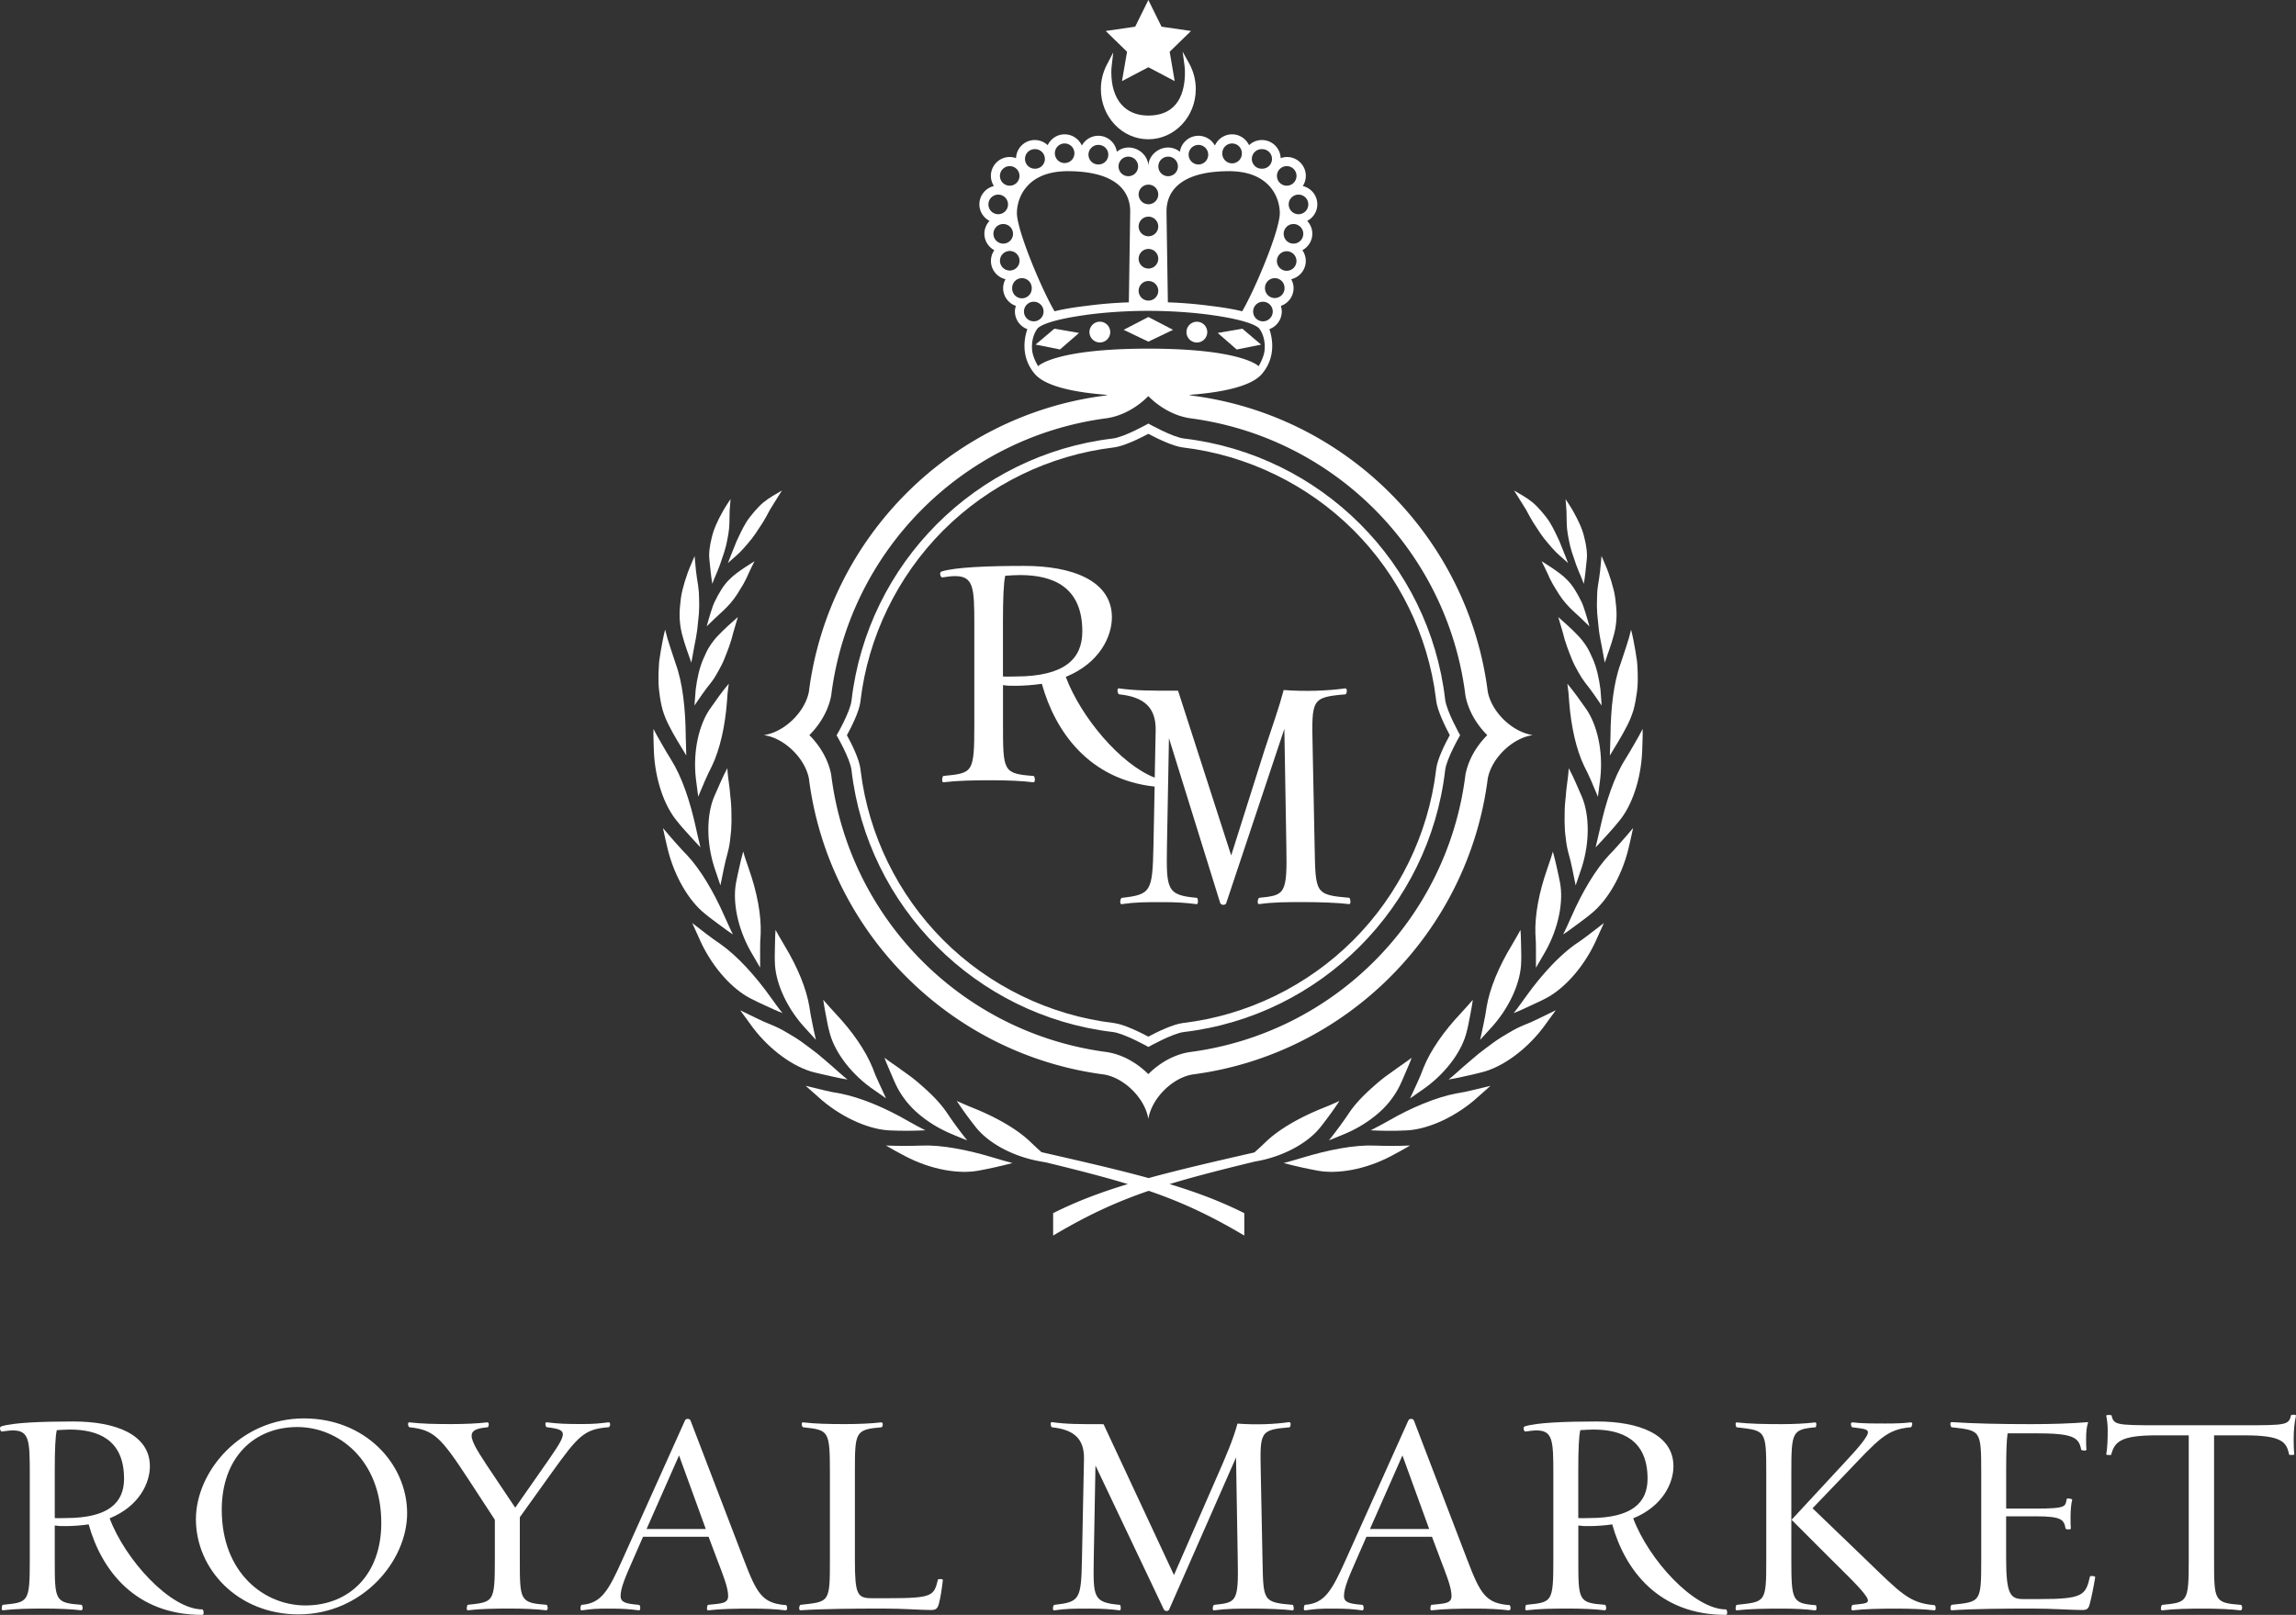 <svg version="1.1" x="0" y="0" viewBox="0 0 508.31 357.62" xml:space="preserve" id="svg426" width="508.31" height="357.62" xmlns="http://www.w3.org/2000/svg"><rect x="0" y="0" width="508.31" height="357.62" fill="#333333" stroke="none"/><style type="text/css" id="style302">.st0{fill:#fff}</style><g id="Vrstva_1" transform="translate(-705.836 -376.95)"><g id="g326"><path class="st0" d="M725.47 714.53c-1.65.25-3.69.38-5.03.38-1.27 0-1.59 0-2.48-.13v7.51c0 9.16 0 9.61 5.92 10.05.19 0 .51 1.27-.13 1.21-1.97-.25-5.09-.38-7.89-.38-3.69 0-6.68.06-9.35.38-.51.13-.25-1.21-.06-1.21 5.73-.57 5.98-.51 5.98-10.05v-19.15c0-7.19-.13-9.42-3.75-9.42-.7 0-1.53.13-2.42.25-.32.06-.7-.96-.13-1.15 2.61-.83 8.97-1.08 15.97-1.08 9.29 0 16.92 2.86 16.92 9.93 0 3.56-2.23 8.78-8.91 11.52 3.44 9.16 13.43 20.17 20.55 20.17.19 0 .51 1.21-.06 1.21-14.88.01-22.33-9.98-25.13-20.04zm-7.06-20.87c-.32 1.34-.45 4.26-.45 8.91v10.56c.89.06 1.34 0 2.42 0 9.54 0 12.92-3.44 12.92-8.72 0-8.65-5.73-10.88-12.03-10.88-1.01.01-1.78.07-2.86.13z" id="path304"/><path class="st0" d="M749.21 713.39c0-10.56 9.86-22.33 23.92-22.33 13.55 0 22.84 10.05 22.84 21 0 10.63-9.93 22.4-24.05 22.4-13.49-.01-22.71-10.07-22.71-21.07zm5.72-2.1c0 14 9.42 21.19 18.52 21.19 9.61 0 16.8-6.74 16.8-18.26 0-14-9.54-21.25-18.58-21.25-9.61-.01-16.74 6.8-16.74 18.32z" id="path306"/><path class="st0" d="M820.92 712.94v9.35c0 9.1 0 9.61 5.92 10.05.19 0 .51 1.27-.13 1.21-1.97-.25-5.09-.38-7.89-.38-3.69 0-6.68.06-9.35.38-.51.13-.25-1.21-.06-1.21 5.73-.64 5.98-.51 5.98-10.05v-8.78l-5.73-8.78c-6.24-9.54-7.76-11.13-13.17-11.71-.32-.06-.51-1.21 0-1.08 2.67.32 5.66.38 9.35.38 2.74 0 5.85-.13 7.83-.38.64-.06.32 1.08.13 1.08-5.6.51-4.26 2.35 1.84 11.45l4.26 6.36 5.47-7.83c6.17-8.84 6.75-9.35 1.53-9.99-.32-.06-.51-1.21 0-1.08 2.67.32 4.07.38 7.83.38 2.67 0 3.75-.13 5.79-.38.64-.06.38 1.08.06 1.08-5.47.45-6.68 1.85-12.73 10.25z" id="path308"/><path class="st0" d="M872.39 733.18c-3.75 0-7.06.06-9.74.38-.51.13-.25-1.21-.06-1.21 2.93-.32 4.45-.25 4.45-1.97 0-1.91-1.21-4.84-2.42-8.02l-1.91-5.09H848.2l-2.23 5.09c-1.65 3.75-2.74 6.24-2.74 8.02 0 1.46 1.21 1.72 4.07 1.97.32 0 .45 1.34-.06 1.21-1.97-.25-3.44-.38-6.11-.38-3.75 0-3.82.06-6.49.38-.51.13-.25-1.21-.06-1.21 4.33-.32 5.92-2.99 9.1-10.12l13.81-30.73c.25-.51 1.08-.38 1.21 0l11.77 30.73c2.93 7.7 4.14 9.8 9.42 10.18.19.06.45 1.21-.19 1.15-1.96-.26-4.64-.38-7.31-.38zm-23.41-17.63h13.11l-5.92-16.29z" id="path310"/><path class="st0" d="M911.9 733.49c-2.35 0-5.85-.32-10.56-.32-6.49 0-13.55.06-18.26.38-.51.06-.32-1.15 0-1.21 6.43-.7 6.49-.45 6.49-10.05V703.2c0-9.54-.25-9.54-5.92-10.18-.32-.06-.51-1.21 0-1.08 2.74.32 5.73.38 9.35.38 2.8 0 5.92-.13 7.89-.38.64-.06.32 1.08.13 1.08-5.92.51-5.92 1.02-5.92 10.18v19.09c0 7.76.51 8.59 3.75 8.59h3.63c9.86 0 10.12-.51 11.01-4.14 0-.13 1.15-.19 1.08.13-.19 1.78-.51 3.94-.89 5.28-.31 1.15-.76 1.34-1.78 1.34z" id="path312"/><path class="st0" d="M974.64 733.56c-.51.13-.32-1.15 0-1.21 4.96-.51 5.41-.64 5.22-10.05l-.38-22.59-14.83 33.72c-.13.32-.89.45-1.15-.06l-15.14-31.88-.38 20.81c-.13 8.4-.13 9.54 5.79 10.05.19 0 .38 1.34-.13 1.21-1.97-.25-3.69-.38-6.43-.38-3.69 0-5.22 0-7.95.38-.51.13-.32-1.15 0-1.21 5.66-.64 5.92-1.21 6.11-10.05l.45-22.33c.06-4.39-2.23-6.43-7.06-6.94-.32-.06-.51-1.27 0-1.14 3.18.45 5.92.45 11.39.45l15.59 33.41 9.54-21.83c1.85-4.2 3.63-8.33 4.52-11.71 4.2.32 8.27.13 11.39-.32.64-.06.32 1.14.13 1.14-6.62.57-6.55.96-6.36 10.12l.38 19.15c.19 9.16 0 9.48 6.68 10.05.19 0 .45 1.34-.06 1.21-2.04-.25-5.73-.38-8.46-.38-3.7 0-6.06 0-8.86.38z" id="path314"/><path class="st0" d="M1032.54 733.18c-3.75 0-7.06.06-9.74.38-.51.13-.25-1.21-.06-1.21 2.93-.32 4.45-.25 4.45-1.97 0-1.91-1.21-4.84-2.42-8.02l-1.91-5.09h-14.51l-2.23 5.09c-1.65 3.75-2.74 6.24-2.74 8.02 0 1.46 1.21 1.72 4.07 1.97.32 0 .45 1.34-.06 1.21-1.97-.25-3.44-.38-6.11-.38-3.75 0-3.82.06-6.49.38-.51.13-.25-1.21-.06-1.21 4.33-.32 5.92-2.99 9.1-10.12l13.81-30.73c.25-.51 1.08-.38 1.21 0l11.77 30.73c2.93 7.7 4.14 9.8 9.42 10.18.19.06.45 1.21-.19 1.15-1.96-.26-4.63-.38-7.31-.38zm-23.41-17.63h13.11l-5.92-16.29z" id="path316"/><path class="st0" d="M1062.77 714.53c-1.65.25-3.69.38-5.03.38-1.27 0-1.59 0-2.48-.13v7.51c0 9.16 0 9.61 5.92 10.05.19 0 .51 1.27-.13 1.21-1.97-.25-5.09-.38-7.89-.38-3.69 0-6.68.06-9.35.38-.51.13-.25-1.21-.06-1.21 5.73-.57 5.98-.51 5.98-10.05v-19.15c0-7.19-.13-9.42-3.75-9.42-.7 0-1.53.13-2.42.25-.32.06-.7-.96-.13-1.15 2.61-.83 8.97-1.08 15.97-1.08 9.29 0 16.92 2.86 16.92 9.93 0 3.56-2.23 8.78-8.91 11.52 3.44 9.16 13.42 20.17 20.55 20.17.19 0 .51 1.21-.06 1.21-14.89.01-22.33-9.98-25.13-20.04zm-7.07-20.87c-.32 1.34-.45 4.26-.45 8.91v10.56c.89.06 1.34 0 2.42 0 9.54 0 12.92-3.44 12.92-8.72 0-8.65-5.73-10.88-12.03-10.88-1.01.01-1.77.07-2.86.13z" id="path318"/><path class="st0" d="M1100.31 733.18c-3.69 0-7.25.06-9.93.38-.51.13-.25-1.21-.06-1.21 6.43-.7 6.55-.45 6.55-10.05v-19.09c0-9.67-.13-9.42-6.55-10.18-.19 0-.45-1.21.06-1.08 2.67.32 6.24.38 9.93.38 2.74 0 5.34-.13 7.32-.38.51-.13.32 1.08.13 1.08-5.22.45-5.34 1.08-5.34 10.18v19.09c0 9.1.19 9.74 5.41 10.12.19.06.32 1.27-.19 1.15-1.99-.27-4.6-.39-7.33-.39zm15.71.38c-.51.13-.32-1.15 0-1.21 2.67-.32 4.07-.19 2.99-1.85-1.27-1.91-4.45-4.9-7.63-8.08l-8.91-8.91 9.67-10.44c2.99-3.25 5.85-6.17 6.94-8.08.95-1.65-.45-1.59-3.18-1.97-.19 0-.57-1.14.06-1.08 2.04.25 4.58.25 7.38.25 2.04 0 4.07-.06 5.47-.25.7-.13.25 1.08.06 1.08-5.41.45-7.13 2.67-14.44 10.31l-7.32 7.63 11.58 11.14c8.02 7.76 9.86 9.86 15.4 10.31.32 0 .45 1.27-.06 1.15-1.97-.25-5.47-.38-8.21-.38-3.69 0-7 .06-9.8.38z" id="path320"/><path class="st0" d="M1166.73 733.49c-2.35 0-6.43-.32-11.14-.32-6.43 0-12.98.06-17.62.38-.57.06-.25-1.21-.06-1.21 6.43-.7 6.55-.45 6.55-10.05V703.2c0-9.67-.13-9.42-6.55-10.18-.19 0-.57-1.21.06-1.14 4.65.32 10.88.45 17.37.45 4.71 0 9.04-.13 12.79-.45-.38 1.21-.45 2.35-.45 3.69 0 .64 0 1.91.06 2.42.06.32-1.08.19-1.15 0-.51-2.8-1.84-3.63-10.18-3.63h-6.11c-.25 1.59-.32 4.52-.32 8.53v8.14h6.55c7 0 6.49-.51 6.87-2.16.06-.19 1.08 0 1.21.13-.25.95-.38 2.48-.38 3.94 0 .7 0 1.97.06 2.48.13.32-1.08.25-1.15.06-.38-1.97-.76-2.74-6.62-2.74h-6.55v9.29c0 8.27 1.02 9.04 3.94 9.04h3.37c9.74 0 10.31-.83 11.26-5.03 0-.13 1.21-.13 1.15.19-.25 1.59-.83 4.58-1.21 5.92-.29 1.15-.67 1.34-1.75 1.34z" id="path322"/><path class="st0" d="M1213.77 699.01c.06.19-1.15.19-1.15.06-.57-2.8-1.59-4.26-9.93-4.26h-6.68v27.49c0 9.16 0 9.61 5.92 10.05.32 0 .51 1.27-.13 1.21-1.97-.25-5.15-.38-7.83-.38-3.75 0-6.68.06-9.42.38-.51.13-.32-1.15 0-1.21 5.6-.57 5.85-.51 5.85-10.05v-27.49h-7c-8.08 0-9.42 1.4-10.18 4.33-.25.06-1.15.06-1.08-.13.25-1.27.32-3.44.32-5.28 0-1.15-.13-2.35-.32-3.25-.13-.25.89-.19 1.15-.13.51 2.1.89 2.23 10.12 2.23h19.28c9.29 0 9.86-.06 10.37-2.23 0-.13 1.21-.19 1.08.13-.32 1.46-.51 3.05-.51 5.22.02 1.02.02 2.54.14 3.31z" id="path324"/></g><g id="g422"><path class="st0" d="M914.47 504.82c1.02-.15 1.97-.29 2.77-.29 4.16 0 4.3 2.55 4.3 10.79v21.95c0 10.94-.29 10.86-6.85 11.52-.22 0-.51 1.53.07 1.39 3.06-.36 6.49-.44 10.72-.44 3.21 0 6.78.15 9.04.44.73.07.36-1.39.15-1.39-6.78-.51-6.78-1.02-6.78-11.52v-8.6c1.02.15 1.39.15 2.84.15 1.53 0 3.86-.15 5.76-.44 2.96 10.62 10.45 21.18 24.97 22.76l-.26 13.12c-.22 10.13-.51 10.79-7 11.52-.36.07-.58 1.53 0 1.39 3.14-.44 4.89-.44 9.11-.44 3.14 0 5.1.15 7.37.44.58.15.36-1.39.15-1.39-6.78-.58-6.78-1.9-6.64-11.52l.24-12.93.03-1.42.17-9.5 11.35 36.53c.29.58 1.17.44 1.31.07l12.89-38.65.44 25.89c.22 10.79-.29 10.94-5.98 11.52-.36.07-.58 1.53 0 1.39 3.21-.44 5.91-.44 10.13-.44 3.14 0 7.37.15 9.7.44.58.15.29-1.39.07-1.39-7.66-.66-7.44-1.02-7.66-11.52l-.44-21.95c-.22-10.5-.29-10.94 7.29-11.59.22 0 .58-1.39-.15-1.31-3.57.51-8.74.73-13.55.36-1.02 3.87-2.22 7.14-4.28 13.42l-7.34 23.21-11.76-36.48c-6.27 0-9.41 0-13.05-.51-.58-.15-.36 1.24 0 1.31 5.54.58 8.17 2.92 8.09 7.95l-.21 10.5c-7.57-2.94-16.34-13.38-19.69-22.31 7.66-3.14 10.21-9.11 10.21-13.2 0-8.1-8.75-11.38-19.4-11.38-8.02 0-15.31.29-18.3 1.24-.64.21-.2 1.38.17 1.31zm13.41 9.84c0-5.32.15-8.68.51-10.21 1.24-.07 2.11-.15 3.28-.15 7.22 0 13.78 2.55 13.78 12.47 0 6.05-3.86 9.99-14.8 9.99-1.24 0-1.75.07-2.77 0z" id="path328"/><path class="st0" d="M1010.18 630.64c-4.51-.18-10.21.93-15.98 2.68-1.39.42-2.78.82-4.18 1.19 2.46.65 4.98 1.22 7.56 1.69 4.34.8 10.52-.23 16.19-3.22 1.43-.76 2.85-1.53 4.25-2.35-2.65.11-5.27.11-7.84.01z" id="path330"/><path class="st0" d="M984.72 633.98c5.84-1.2 10.89-4.15 13.48-7.46 1.49-1.89 2.89-3.8 4.17-5.76-1.24.57-2.49 1.11-3.76 1.61-4.99 2.02-9.54 4.58-12.52 7.44-.82.8-1.68 1.58-2.54 2.35-9.16 2.09-16.77 3.85-23.42 5.68-6.72-1.85-14.42-3.62-23.72-5.74a76.88 76.88 0 01-2.47-2.29c-2.99-2.86-7.54-5.42-12.52-7.44-1.27-.51-2.52-1.05-3.76-1.61 1.28 1.96 2.68 3.87 4.17 5.76 2.59 3.31 7.64 6.26 13.48 7.46.71.15 1.43.27 2.15.4 7.12 1.73 12.93 3.23 18.07 4.79-6.11 1.85-11.43 3.86-16.54 6.44v4.96c7.48-4.44 13.74-7.37 21.16-9.91 7.41 2.54 13.68 5.47 21.16 9.91v-4.96c-5.11-2.57-10.44-4.59-16.54-6.44 5.32-1.62 11.37-3.17 18.84-4.98.34-.07.73-.13 1.11-.21z" id="path332"/><path class="st0" d="M1030.06 618.77l-1.92.34c-4.4.87-9.8 3.08-15.01 6.1-1.26.71-2.54 1.4-3.83 2.05 2.54.13 5.14.16 7.75.03 4.42-.15 10.22-2.54 15.13-6.66l3.63-3.22-3.85.93z" id="path334"/><path class="st0" d="M1011.84 615.91c-1.02.81-1.96 1.67-2.88 2.49-1.81 1.67-3.37 3.38-4.51 5.1a92.462 92.462 0 01-4.4 5.98c1.33-.52 2.64-1.06 3.95-1.62 2.72-1.19 5.17-2.78 7.16-4.54 1.99-1.75 3.45-3.78 4.4-5.61.54-1.06 1-2.2 1.47-3.27.46-1.1.94-2.13 1.33-3.25-1.07.84-2.22 1.58-3.32 2.38-1.08.8-2.19 1.53-3.2 2.34z" id="path336"/><path class="st0" d="M1044.97 603.23l-1.8.75c-1.05.43-2.11.97-3.19 1.62-1.1.63-2.24 1.32-3.36 2.12-1.1.82-2.26 1.65-3.4 2.55-1.13.92-2.24 1.92-3.39 2.89-1.1.94-2.14 1.96-3.29 2.84 1.29-.18 2.5-.48 3.77-.75 1.25-.29 2.56-.55 3.81-.9 4.26-1.13 9.41-4.69 13.3-9.77l2.85-3.91-3.56 1.73z" id="path338"/><path class="st0" d="M1030.57 605.33c.31-1.14.5-2.36.74-3.51.21-1.17.45-2.29.6-3.46-.88 1.05-1.83 2.03-2.73 3.05-3.69 3.91-6.66 8.18-8.19 11.99l-.67 1.72-.74 1.67-1.57 3.41 3.49-2.45c4.79-3.53 8.13-8.33 9.07-12.42z" id="path340"/><path class="st0" d="M1054.64 586.04c-3.66 2.59-7.6 6.87-11.1 11.78-.87 1.16-1.67 2.37-2.6 3.48 1.21-.45 2.34-1 3.52-1.54 1.16-.55 2.38-1.08 3.53-1.69 3.93-2.01 8.19-6.56 10.94-12.31l1.99-4.4-3.13 2.41a53.4 53.4 0 01-3.15 2.27z" id="path342"/><path class="st0" d="M1040.42 586.45c-2.79 4.62-4.79 9.43-5.46 13.49-.16 1.23-.4 2.42-.65 3.62-.25 1.21-.5 2.44-.79 3.67l2.87-3.16c3.92-4.48 6.15-9.89 6.22-14.08.06-1.18-.01-2.42-.02-3.59-.04-1.2-.03-2.34-.14-3.52-.63 1.22-1.36 2.38-2.03 3.57z" id="path344"/><path class="st0" d="M1062.2 566.16c-3.09 3.26-6.05 8.26-8.47 13.78-.61 1.31-1.16 2.65-1.83 3.94 1.09-.7 2.07-1.47 3.12-2.23 1.02-.77 2.12-1.54 3.1-2.38 3.45-2.76 6.67-8.07 8.21-14.25.35-1.57.75-3.13 1.06-4.71-.82 1.02-1.72 2.01-2.57 2.99-.87.98-1.69 1.94-2.62 2.86z" id="path346"/><path class="st0" d="M1048.03 587.55c2.9-5.2 3.95-10.96 3.19-15.07-.21-1.18-.5-2.37-.75-3.52-.27-1.16-.51-2.29-.85-3.43-.34 1.33-.86 2.61-1.27 3.92-1.79 5.1-2.76 10.25-2.59 14.36l.1 1.85.02 1.84v3.76z" id="path348"/><path class="st0" d="M1069.49 538.37c-.57 1.17-1.25 2.33-1.9 3.46-.66 1.13-1.28 2.24-1.98 3.33-2.41 3.82-4.25 9.32-5.53 15.21-.33 1.41-.64 2.82-.99 4.23.89-.91 1.73-1.86 2.6-2.81.87-.96 1.75-1.94 2.55-2.95 2.86-3.39 4.91-9.25 5.16-15.63.03-1.62.15-3.23.09-4.84z" id="path350"/><path class="st0" d="M1054.68 550.26l-.73-1.6-.81-1.58c-.07 1.37-.28 2.73-.45 4.09-.09.67-.15 1.34-.2 2.01-.08.66-.14 1.32-.19 1.97-.09 1.3-.06 2.59-.08 3.82.01 1.24.09 2.44.26 3.58.11 1.13.3 2.21.57 3.21.69 2.38 1.11 4.77 1.62 7.27l1.37-4.04c1.8-5.68 1.64-11.54.09-15.41z" id="path352"/><path class="st0" d="M1062.24 544.26c1.29-2.15 2.71-4.38 3.87-6.7.51-.98.96-2.1 1.35-3.32.33-1.23.58-2.56.77-3.97.21-1.42.21-2.9.17-4.43-.02-.77-.06-1.54-.13-2.33-.1-.78-.22-1.56-.36-2.35-.29-1.59-.56-3.19-.97-4.76l-.5 1.91-.59 1.89-1.22 3.69c-1.57 4.26-2.2 10.01-2.25 16.05z" id="path354"/><path class="st0" d="M1060.14 549.16c.63-5.93-.73-11.63-3.06-15.09-1.4-1.99-2.73-3.9-4.25-5.7l.26 2.03.15 2.04c.42 5.36 1.54 10.47 3.32 14.17 1.14 2.19 2.08 4.45 3.04 6.79z" id="path356"/><path class="st0" d="M1059.62 514.64c.06.59.11 1.2.19 1.8.15 1.22.4 2.44.65 3.68l.65 3.58c.68-1.99 1.48-4.07 2.02-6.16.49-1.77.75-3.97.5-6.32-.11-1.18-.23-2.42-.55-3.66-.31-1.24-.69-2.49-1.14-3.75-.46-1.27-1.03-2.49-1.54-3.74l-.31 3.27c-.11 1.08-.31 2.17-.47 3.23-.15.93-.22 1.93-.22 2.98-.05 1.07-.04 2.18.05 3.33.04.59.1 1.17.17 1.76z" id="path358"/><path class="st0" d="M1055.18 517.69c-1.36-1.45-2.91-2.79-4.36-4.09l.98 3.32c.51 2.22 1.34 4.3 2.12 6.23.41.96.9 1.85 1.37 2.69.46.84.96 1.61 1.49 2.3 1.31 1.62 2.45 3.31 3.65 5.06l-.27-3.57c-.32-2.47-.83-4.85-1.75-6.89-.45-1.02-.89-1.98-1.45-2.82-.57-.85-1.17-1.6-1.78-2.23z" id="path360"/><path class="st0" d="M1052.69 492.78c.02 1.53.34 3.24.76 5.08.23.91.51 1.84.86 2.77.3.95.64 1.92 1.05 2.87.38.92.8 1.82 1.11 2.76.31-1.74.44-3.45.64-5.24.19-1.52-.07-3.25-.54-5.11-.44-1.88-1.35-3.78-2.4-5.65-.52-.96-1.14-1.85-1.73-2.77.07.89.15 1.77.2 2.65z" id="path362"/><path class="st0" d="M1043.71 489.86l.8 1.48c.47.86.98 1.69 1.53 2.48.51.82 1.05 1.61 1.62 2.35 1.18 1.46 2.33 2.83 3.56 3.9.58.52 1.2 1.03 1.77 1.57-.4-1.1-.86-2.17-1.29-3.27l-.66-1.64-.75-1.59c-.42-.9-.9-1.78-1.41-2.62-.54-.83-1.15-1.59-1.77-2.31-.63-.71-1.24-1.39-1.93-1.96-.69-.56-1.39-1.05-2.08-1.46l-2.07-1.22 1.79 2.86c.3.48.6.95.89 1.43z" id="path364"/><path class="st0" d="M1055.88 510.06c-.42-.88-.89-1.71-1.37-2.48-.93-1.55-2.17-2.75-3.31-3.61-1.3-.99-2.7-1.88-4.07-2.74.41.86.86 1.7 1.25 2.57.36.87.77 1.7 1.22 2.49.45.79.93 1.54 1.38 2.26.91 1.44 2.02 2.65 3.04 3.61 1.22 1.13 2.49 2.29 3.7 3.51-.23-.94-.54-1.87-.81-2.8-.3-.97-.59-1.93-1.03-2.81z" id="path366"/><path class="st0" d="M909.82 630.64c-2.57.1-5.19.1-7.84-.01 1.39.82 2.81 1.6 4.25 2.35 5.67 2.99 11.85 4.02 16.19 3.22 2.58-.47 5.1-1.04 7.56-1.69-1.4-.37-2.79-.76-4.18-1.19-5.78-1.75-11.47-2.86-15.98-2.68z" id="path368"/><path class="st0" d="M910.71 627.26c-1.29-.65-2.57-1.33-3.83-2.05-5.22-3.03-10.61-5.23-15.01-6.1l-1.92-.34-1.89-.43-3.85-.93 3.63 3.22c4.91 4.12 10.7 6.51 15.13 6.66 2.6.12 5.2.09 7.74-.03z" id="path370"/><path class="st0" d="M904.45 617.71c.95 1.83 2.41 3.86 4.4 5.61 1.98 1.76 4.44 3.35 7.16 4.54 1.3.57 2.62 1.11 3.95 1.62a86.391 86.391 0 01-4.4-5.98c-1.15-1.72-2.7-3.43-4.51-5.1-.91-.82-1.86-1.68-2.88-2.49-1.01-.81-2.12-1.54-3.2-2.35-1.1-.8-2.25-1.53-3.32-2.38.39 1.12.87 2.15 1.33 3.25.47 1.08.93 2.22 1.47 3.28z" id="path372"/><path class="st0" d="M889.69 615.26c1.27.27 2.48.57 3.77.75-1.15-.88-2.19-1.9-3.29-2.84-1.15-.98-2.26-1.98-3.39-2.89-1.14-.91-2.31-1.74-3.4-2.55-1.11-.8-2.26-1.5-3.36-2.12-1.07-.65-2.14-1.19-3.19-1.62l-1.8-.75-1.75-.82-3.56-1.73 2.85 3.91c3.89 5.08 9.04 8.64 13.3 9.77 1.27.34 2.57.61 3.82.89z" id="path374"/><path class="st0" d="M899.68 615.12l-.67-1.72c-1.54-3.81-4.5-8.08-8.19-11.99-.91-1.02-1.85-2-2.73-3.05.15 1.17.39 2.29.6 3.46.23 1.15.42 2.38.74 3.51.95 4.08 4.28 8.88 9.08 12.41l3.49 2.45-1.57-3.41z" id="path376"/><path class="st0" d="M875.55 599.76c1.18.53 2.31 1.08 3.52 1.54-.94-1.11-1.73-2.32-2.6-3.48-3.5-4.91-7.44-9.19-11.1-11.78-1.09-.72-2.12-1.48-3.15-2.27l-3.13-2.41 1.99 4.4c2.75 5.75 7.01 10.31 10.94 12.31 1.15.61 2.36 1.15 3.53 1.69z" id="path378"/><path class="st0" d="M879.58 586.45c-.67-1.19-1.41-2.35-2.04-3.57-.11 1.19-.1 2.33-.14 3.52-.01 1.18-.07 2.41-.02 3.59.07 4.19 2.3 9.6 6.22 14.08l2.87 3.16c-.29-1.23-.54-2.46-.79-3.67s-.49-2.39-.65-3.62c-.65-4.06-2.66-8.87-5.45-13.49z" id="path380"/><path class="st0" d="M861.88 579.28c.98.84 2.08 1.6 3.1 2.38 1.05.76 2.04 1.53 3.12 2.23-.67-1.29-1.21-2.63-1.83-3.94-2.42-5.52-5.38-10.52-8.47-13.78-.93-.92-1.75-1.88-2.62-2.85-.85-.98-1.75-1.97-2.57-2.99.31 1.58.71 3.14 1.06 4.71 1.53 6.16 4.75 11.48 8.21 14.24z" id="path382"/><path class="st0" d="M874.24 583.8c.17-4.11-.79-9.26-2.59-14.36-.42-1.31-.93-2.58-1.27-3.92-.34 1.14-.59 2.27-.85 3.43-.25 1.15-.54 2.34-.75 3.52-.76 4.12.29 9.87 3.19 15.07l2.15 3.69v-3.76l.02-1.84z" id="path384"/><path class="st0" d="M858.31 561.78c.87.96 1.71 1.9 2.6 2.81-.36-1.4-.66-2.82-.99-4.23-1.27-5.9-3.12-11.39-5.53-15.21-.7-1.09-1.32-2.2-1.98-3.33-.64-1.13-1.33-2.28-1.9-3.46-.06 1.61.06 3.22.08 4.83.25 6.38 2.31 12.24 5.16 15.63.8 1.03 1.69 2.01 2.56 2.96z" id="path386"/><path class="st0" d="M865.33 573.02c.51-2.5.94-4.88 1.62-7.27.27-1 .46-2.08.57-3.21.16-1.14.25-2.34.26-3.58-.02-1.23.01-2.52-.08-3.82-.04-.65-.1-1.31-.19-1.97-.05-.67-.11-1.34-.2-2.01-.17-1.36-.38-2.72-.45-4.09l-.81 1.58-.73 1.6-1.45 3.3c-1.55 3.88-1.71 9.73.09 15.41z" id="path388"/><path class="st0" d="M852.55 534.23c.38 1.23.84 2.34 1.35 3.32 1.15 2.32 2.58 4.55 3.87 6.7l-.12-4.34c-.06-6.03-.68-11.79-2.25-16.05l-1.22-3.69-.59-1.89-.5-1.91c-.41 1.57-.68 3.17-.97 4.76-.14.79-.26 1.57-.36 2.35-.06.78-.1 1.56-.13 2.33-.03 1.53-.04 3.02.17 4.43.16 1.43.42 2.77.75 3.99z" id="path390"/><path class="st0" d="M866.92 530.39l.26-2.03c-1.53 1.8-2.86 3.71-4.25 5.7-2.33 3.46-3.69 9.17-3.06 15.09l.54 4.23c.97-2.34 1.91-4.6 3.04-6.79 1.78-3.71 2.91-8.81 3.32-14.17z" id="path392"/><path class="st0" d="M858.89 523.71l.65-3.58c.25-1.24.5-2.47.65-3.68.08-.61.13-1.21.19-1.8.08-.59.13-1.17.18-1.74.08-1.15.1-2.26.05-3.33 0-1.05-.08-2.05-.22-2.98-.16-1.06-.36-2.15-.47-3.23l-.31-3.27c-.51 1.25-1.08 2.47-1.54 3.74-.45 1.25-.83 2.51-1.14 3.75-.32 1.23-.44 2.48-.55 3.66-.24 2.35.02 4.54.5 6.32.53 2.07 1.32 4.14 2.01 6.14z" id="path394"/><path class="st0" d="M859.58 533.19c1.19-1.75 2.34-3.45 3.65-5.06.54-.68 1.04-1.46 1.49-2.3.47-.84.96-1.73 1.37-2.69.78-1.92 1.61-4 2.12-6.23l.98-3.32c-1.45 1.3-2.99 2.64-4.36 4.09-.62.63-1.21 1.38-1.77 2.22-.57.84-1.01 1.8-1.45 2.82-.92 2.04-1.43 4.43-1.75 6.89z" id="path396"/><path class="st0" d="M863.54 506.25c.31-.94.73-1.84 1.11-2.76.4-.95.75-1.91 1.05-2.87.34-.93.63-1.86.86-2.77.42-1.84.74-3.55.76-5.08l.05-2.66c.05-.88.12-1.76.2-2.65-.58.92-1.21 1.81-1.73 2.77-1.05 1.88-1.96 3.77-2.4 5.65-.48 1.87-.73 3.59-.54 5.11.2 1.81.33 3.52.64 5.26z" id="path398"/><path class="st0" d="M868.77 500.07c1.23-1.07 2.38-2.44 3.56-3.9.57-.74 1.1-1.53 1.62-2.35.55-.79 1.07-1.62 1.53-2.48l.8-1.48c.28-.48.59-.95.88-1.43l1.79-2.86-2.07 1.22c-.69.41-1.38.9-2.08 1.46-.68.57-1.3 1.25-1.93 1.96-.61.72-1.23 1.48-1.77 2.31-.51.84-.99 1.72-1.41 2.62l-.75 1.59-.66 1.64c-.43 1.09-.89 2.17-1.29 3.27.58-.54 1.2-1.05 1.78-1.57z" id="path400"/><path class="st0" d="M869.03 508.55c.45-.73.93-1.48 1.38-2.26.45-.79.85-1.62 1.22-2.49.39-.87.83-1.71 1.25-2.57-1.37.86-2.77 1.75-4.07 2.74-1.14.86-2.38 2.06-3.31 3.61-.49.77-.95 1.6-1.37 2.48-.44.88-.73 1.83-1.03 2.8-.27.94-.57 1.86-.81 2.8 1.21-1.22 2.48-2.38 3.7-3.51 1.01-.95 2.13-2.16 3.04-3.6z" id="path402"/><path class="st0" d="M894.35 547.49c3.52 30.33 27.53 54.4 57.84 58 2.58.31 7.88 3.31 7.88 3.31s5.31-3 7.89-3.31c30.3-3.6 54.3-27.68 57.82-58 .31-2.58 3.31-7.72 3.31-7.72s-3-5.31-3.31-7.89c-3.53-30.32-27.53-54.22-57.82-57.82-2.59-.31-7.89-3.31-7.89-3.31s-5.3 3-7.88 3.31c-30.3 3.6-54.31 27.67-57.83 57.99v.02c-.31 2.59-3.31 7.72-3.31 7.72s2.99 5.12 3.3 7.7zm-1.02-7.72c.95-1.74 2.74-5.23 3-7.48l.01-.13c1.68-14.18 8.17-27.57 18.29-37.72 10.15-10.18 23.57-16.71 37.78-18.4 2.26-.27 5.88-2.07 7.65-3.02 1.77.94 5.4 2.75 7.66 3.02 14.22 1.69 27.63 8.2 37.77 18.32 10.03 10.01 16.49 23.22 18.24 37.23l.06.52c.27 2.25 2.07 5.87 3.01 7.64-.95 1.74-2.74 5.24-3.01 7.5l-.04.35c-1.72 14.09-8.19 27.4-18.26 37.5-10.15 10.18-23.56 16.72-37.77 18.4-2.26.27-5.89 2.08-7.66 3.02-1.77-.94-5.39-2.75-7.65-3.02-14.21-1.69-27.63-8.22-37.78-18.4-10.01-10.04-16.47-23.25-18.23-37.25l-.07-.59c-.26-2.25-2.04-5.75-3-7.49z" id="path404"/><path class="st0" d="M875.08 539.72v.05c.02 0 .05.01.07.01 2.08.33 4.38 1.54 6.34 3.5 1.87 1.87 3.04 4.06 3.43 6.07 4.31 34.03 31.27 61.09 65.27 65.54 2.08.32 4.4 1.53 6.37 3.49 1.9 1.9 3.1 4.12 3.47 6.15.01.06.02.12.03.17 0 .02.01.03.01.05l.03-.21c.37-2.03 1.56-4.26 3.47-6.17 1.97-1.97 4.29-3.17 6.37-3.49 33.99-4.45 60.95-31.5 65.27-65.54.39-2.01 1.56-4.2 3.43-6.07 1.98-1.98 4.31-3.19 6.41-3.51v-.05c-2.09-.32-4.43-1.53-6.41-3.51-1.87-1.87-3.04-4.06-3.43-6.07-4.31-34.03-31.27-61.09-65.27-65.54a7.31 7.31 0 01-.88-.19c6.11-.44 13.54-1.6 16.13-4.62 3.36-3.91 2.21-8.4 1.67-9.94 1.6-.58 2.75-2.12 2.75-3.92 0-.43-.09-.84-.21-1.23a4.15 4.15 0 002.82-3.93c0-.72-.2-1.38-.52-1.98 1.84-.43 3.22-2.07 3.22-4.04 0-.89-.28-1.71-.75-2.38 1.3-.71 2.2-2.07 2.2-3.65 0-1.1-.44-2.09-1.13-2.84 1.32-.7 2.24-2.07 2.24-3.67a4.17 4.17 0 00-3.22-4.05c.42-.65.67-1.43.67-2.26 0-2.3-1.87-4.17-4.16-4.17-.5 0-.97.1-1.41.26a4.153 4.153 0 00-4.15-4.02c-1.1 0-2.1.43-2.85 1.14-.67-1.41-2.09-2.4-3.75-2.4-1.71 0-3.17 1.03-3.81 2.49a4.156 4.156 0 00-3.64-2.17c-2.09 0-3.81 1.54-4.11 3.54-.71-.58-1.61-.94-2.61-.94-2.29 0-4.37 1.87-4.37 4.17 0-2.3-2.08-4.17-4.37-4.17-1 0-1.9.36-2.61.94-.3-2-2.02-3.54-4.11-3.54-1.57 0-2.93.88-3.64 2.17a4.158 4.158 0 00-3.81-2.49c-1.66 0-3.08.99-3.75 2.4a4.127 4.127 0 00-2.85-1.14c-2.25 0-4.08 1.79-4.15 4.02-.44-.16-.91-.26-1.41-.26-2.29 0-4.16 1.87-4.16 4.17 0 .83.25 1.61.67 2.26a4.17 4.17 0 00-3.22 4.05c0 1.6.92 2.97 2.24 3.67-.69.75-1.13 1.74-1.13 2.84 0 1.58.9 2.94 2.2 3.65a4.13 4.13 0 00-.75 2.38c0 1.97 1.38 3.61 3.22 4.04-.32.6-.52 1.26-.52 1.98a4.15 4.15 0 002.82 3.93c-.12.39-.21.8-.21 1.23 0 1.8 1.15 3.34 2.75 3.92-.54 1.54-1.69 6.03 1.67 9.94 2.59 3.02 10.01 4.18 16.12 4.62-.3.08-.59.14-.88.19-33.99 4.45-60.95 31.5-65.27 65.54-.39 2.01-1.56 4.2-3.43 6.07-1.95 1.95-4.25 3.16-6.33 3.5-.03.01-.05.02-.08.02zm110.36-91.61c-1.2 0-2.17-.97-2.17-2.17s.97-2.17 2.17-2.17c1.19 0 2.17.97 2.17 2.17s-.98 2.17-2.17 2.17zm2.61-5.16c-1.19 0-2.16-.97-2.16-2.17a2.166 2.166 0 114.33 0c0 1.2-.97 2.17-2.17 2.17zm2.71-6.03a2.166 2.166 0 110-4.33 2.166 2.166 0 010 4.33zm1.44-6.02c-1.2 0-2.17-.97-2.17-2.17s.97-2.17 2.17-2.17 2.17.97 2.17 2.17-.97 2.17-2.17 2.17zm3.28-8.68c0 1.2-.97 2.17-2.17 2.17s-2.17-.97-2.17-2.17.97-2.17 2.17-2.17 2.17.97 2.17 2.17zm-4.71-8.48a2.166 2.166 0 010 4.33 2.166 2.166 0 110-4.33zm-5.56-3.76a2.166 2.166 0 110 4.33 2.166 2.166 0 110-4.33zm-6.6-1.26c1.19 0 2.16.97 2.16 2.17a2.166 2.166 0 11-4.33 0c0-1.2.97-2.17 2.17-2.17zm-7.45.32a2.166 2.166 0 11-2.17 2.16c0-1.19.97-2.16 2.17-2.16zm-3.15 7.91c2.1-1.25 5.23-2.07 9.82-2.09.05 0 .1-.01.16-.01.34 0 .66.03.99.04 7.97.42 10.19 5.8 10.19 9.28 0 .57-.13 1.38-.36 2.32-.17.72-.39 1.51-.66 2.38-1.7 5.41-5.11 13.24-7.31 17.02 0 0-2.37-.66-7.19-1.22-4.97-.67-9.26-.76-9.26-.76s-.3-19.5-.3-20.17c0-1.88.58-3.93 2.3-5.58.45-.43.99-.84 1.62-1.21zm-3.57-5.31a2.166 2.166 0 11-2.16 2.17c0-1.2.97-2.17 2.16-2.17zm-4.35 6.2c1.2 0 2.17.97 2.17 2.17s-.97 2.17-2.17 2.17-2.17-.97-2.17-2.17.97-2.17 2.17-2.17zm0 7.09c1.2 0 2.17.97 2.17 2.17s-.97 2.17-2.17 2.17-2.17-.97-2.17-2.17.97-2.17 2.17-2.17zm0 7.15c1.2 0 2.17.97 2.17 2.17s-.97 2.17-2.17 2.17-2.17-.97-2.17-2.17.97-2.17 2.17-2.17zm0 7.1c1.2 0 2.17.97 2.17 2.17s-.97 2.17-2.17 2.17-2.17-.97-2.17-2.17.97-2.17 2.17-2.17zm-4.39-27.54a2.166 2.166 0 010 4.33 2.166 2.166 0 110-4.33zm-6.73-2.6a2.166 2.166 0 110 4.33c-1.19 0-2.16-.97-2.16-2.17.01-1.19.98-2.16 2.16-2.16zm-7.44-.32c1.2 0 2.17.97 2.17 2.17s-.97 2.17-2.17 2.17c-1.19 0-2.16-.97-2.16-2.17s.97-2.17 2.16-2.17zm-6.6 1.26a2.166 2.166 0 110 4.33c-1.2 0-2.17-.97-2.17-2.17 0-1.19.96-2.16 2.17-2.16zm6.23 4.91c.33-.01.65-.04.99-.04.06 0 .11.01.16.01 4.59.02 7.72.84 9.82 2.09.63.37 1.17.78 1.62 1.21 1.72 1.65 2.3 3.7 2.3 5.58 0 .67-.3 20.17-.3 20.17s-4.29.09-9.26.76c-4.82.56-7.19 1.22-7.19 1.22-2.2-3.78-5.61-11.61-7.31-17.02-.27-.87-.49-1.66-.66-2.38-.23-.94-.36-1.75-.36-2.32 0-3.48 2.22-8.86 10.19-9.28zm-11.79-1.15a2.166 2.166 0 11-2.16 2.17c0-1.2.97-2.17 2.16-2.17zm-4.71 8.48c0-1.2.97-2.17 2.17-2.17s2.17.97 2.17 2.17-.97 2.17-2.17 2.17-2.17-.97-2.17-2.17zm1.11 6.51c0-1.2.97-2.17 2.17-2.17s2.17.97 2.17 2.17-.97 2.17-2.17 2.17-2.17-.97-2.17-2.17zm1.45 6.03a2.166 2.166 0 114.33 0 2.166 2.166 0 01-4.33 0zm2.7 6.02a2.166 2.166 0 114.33 0 2.166 2.166 0 11-4.33 0zm2.61 5.16c0-1.2.98-2.17 2.17-2.17 1.2 0 2.17.97 2.17 2.17s-.97 2.17-2.17 2.17c-1.19 0-2.17-.97-2.17-2.17zm3.13 12.1s-1.2-1.92-1.33-3.63c-.19-2.35.62-3.94 1.17-4.67.55-.72 3.12-1.96 10.34-2.99 7.11-1.03 14.03-.96 14.22-.96h.02c.2 0 7.11-.06 14.22.96 7.22 1.03 9.79 2.27 10.34 2.99.55.73 1.36 2.32 1.17 4.67-.13 1.71-1.33 3.63-1.33 3.63s-.9-.97-4.41-1.94c-3.5-.97-9.6-1.94-19.99-1.94h-.01-.01c-10.39 0-16.49.97-19.99 1.94-3.51.97-4.41 1.94-4.41 1.94zm-50.64 81.71c2.5-2.5 4.21-5.58 4.81-8.65l.03-.16.02-.16c4.04-31.87 29.1-57.04 60.96-61.21l.06-.01.06-.01c3.22-.5 6.46-2.23 9.1-4.87 2.65 2.64 5.88 4.36 9.1 4.87l.06.01.06.01c31.85 4.17 56.92 29.34 60.96 61.21l.02.16.03.16c.6 3.08 2.3 6.15 4.81 8.65-2.5 2.5-4.21 5.58-4.81 8.65l-.03.16-.02.16c-4.04 31.87-29.1 57.04-60.96 61.21l-.06.01-.06.01c-3.22.5-6.46 2.23-9.1 4.87-2.65-2.64-5.88-4.36-9.1-4.87l-.06-.01-.06-.01c-31.85-4.17-56.92-29.34-60.96-61.21l-.02-.16-.03-.16c-.6-3.07-2.31-6.15-4.81-8.65z" id="path406"/><path class="st0" id="polygon408" d="M965.9 394.91l-1.11-6.5 4.72-4.6-6.52-.95-2.92-5.91-2.92 5.91-6.52.95 4.72 4.6-1.12 6.5 5.84-3.07z"/><path class="st0" d="M960.06 407.79c5.8 0 10.51-4.98 10.51-11.11 0-1.96-.49-3.9-1.42-5.59l-1.49-2.7.41 3.06c.07.49.1 1 .1 1.5 0 4.37-1.41 9.59-8.15 9.59-5.11 0-8.15-3.58-8.15-9.59 0-.43.03-.87.07-1.3l.36-3.1-1.44 2.77c-.85 1.63-1.3 3.48-1.3 5.36-.01 6.13 4.7 11.11 10.5 11.11z" id="path410"/><path class="st0" id="polygon412" d="M944.72 450.68l-5.46-.94-4.16 3.52 5.41 1.08z"/><path class="st0" d="M949.33 448.19a2.3 2.3 0 102.3 2.3c0-1.26-1.03-2.3-2.3-2.3z" id="path414"/><path class="st0" id="polygon416" d="M954.6 449.99l5.47 2.62 5.46-2.62-5.46-2.84z"/><path class="st0" d="M970.81 452.8a2.3 2.3 0 100-4.6 2.3 2.3 0 000 4.6z" id="path418"/><path class="st0" id="polygon420" d="M975.42 450.68l4.21 3.67 5.4-1.08-4.15-3.53z"/></g></g></svg>